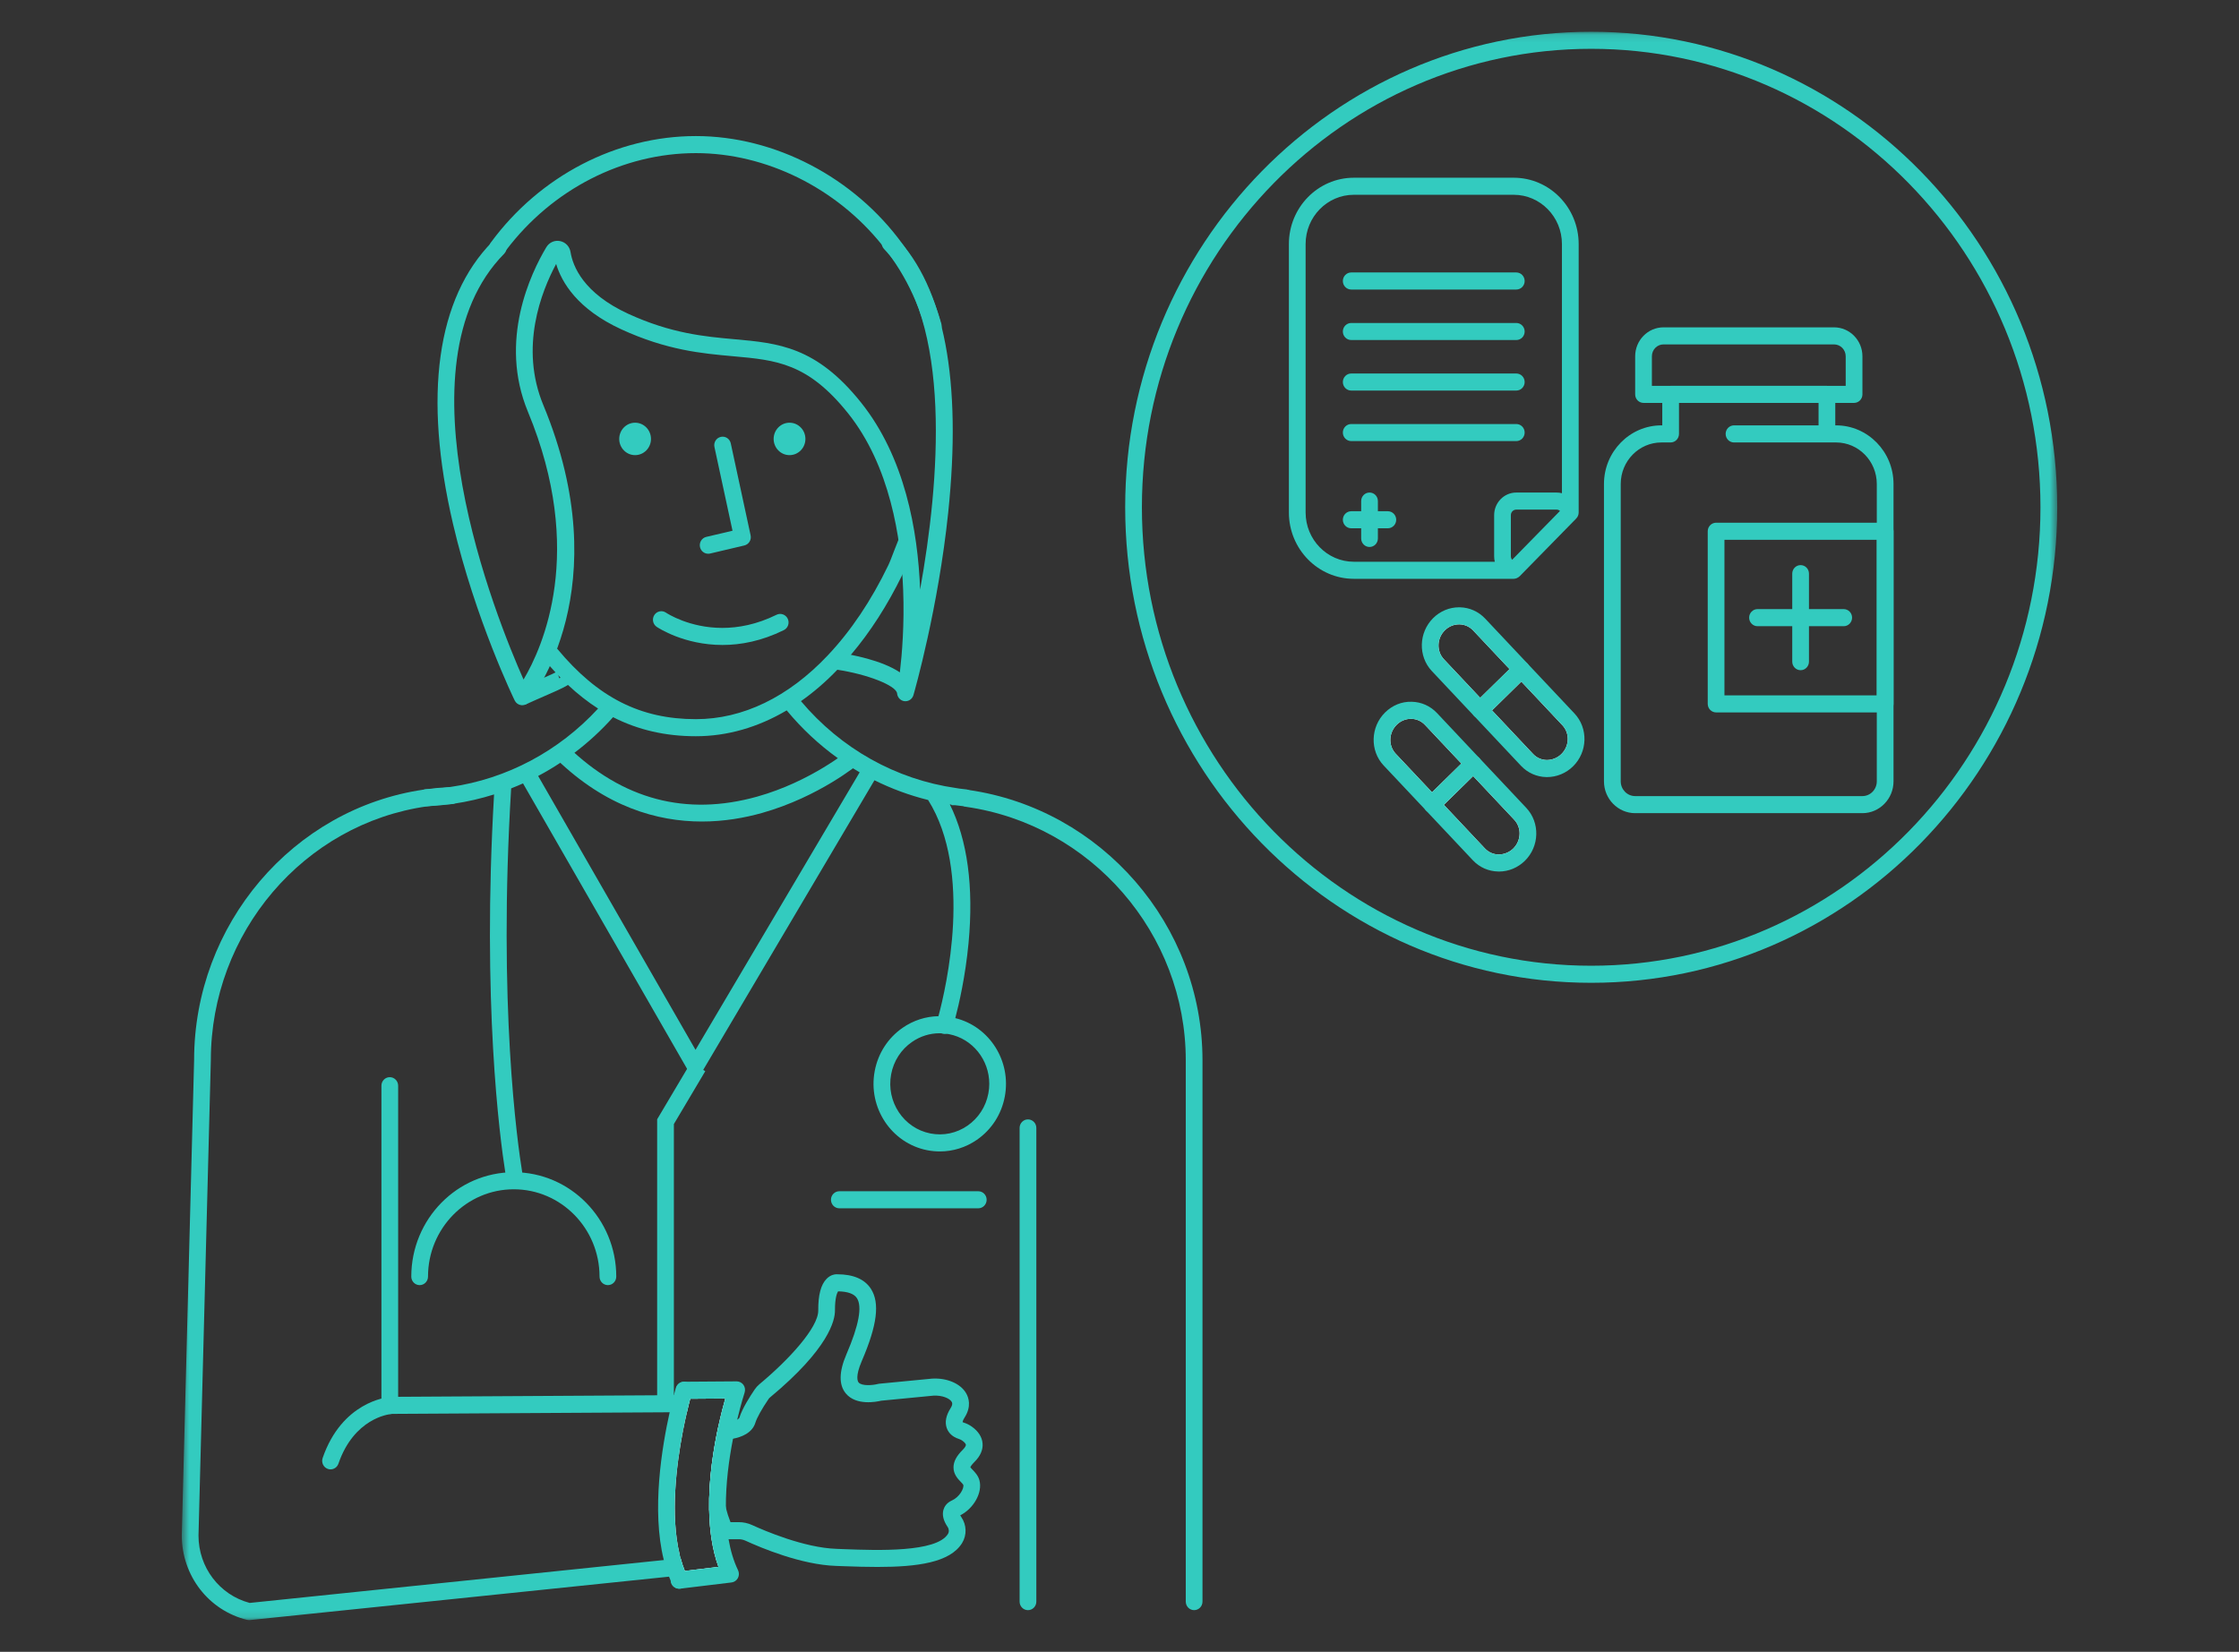 <?xml version="1.0" encoding="utf-8"?><svg width="290" height="214" viewBox="0 0 290 214" fill="none" xmlns="http://www.w3.org/2000/svg">
<rect x="0" y="0" width="290" height="214" fill="#333333" stroke="none"/>
<path fill-rule="evenodd" clip-rule="evenodd" d="M179.756 66.231H178.467V64.915C178.467 64.302 177.985 63.81 177.385 63.81C176.784 63.81 176.302 64.302 176.302 64.915V66.231H175.013C174.417 66.231 173.929 66.724 173.929 67.336C173.929 67.944 174.417 68.441 175.013 68.441H176.302V69.757C176.302 70.369 176.784 70.862 177.385 70.862C177.985 70.862 178.467 70.369 178.467 69.757V68.441H179.756C180.352 68.441 180.84 67.944 180.84 67.336C180.84 66.724 180.352 66.231 179.756 66.231ZM196.394 54.934H175.013C174.417 54.934 173.929 55.426 173.929 56.039C173.929 56.647 174.417 57.144 175.013 57.144H196.394C196.994 57.144 197.477 56.647 197.477 56.039C197.477 55.426 196.994 54.934 196.394 54.934ZM196.394 48.388H175.013C174.417 48.388 173.929 48.881 173.929 49.494C173.929 50.101 174.417 50.599 175.013 50.599H196.394C196.994 50.599 197.477 50.101 197.477 49.494C197.477 48.881 196.994 48.388 196.394 48.388ZM196.394 41.842H175.013C174.417 41.842 173.929 42.34 173.929 42.948C173.929 43.56 174.417 44.052 175.013 44.052H196.394C196.994 44.052 197.477 43.56 197.477 42.948C197.477 42.34 196.994 41.842 196.394 41.842ZM196.394 35.297H175.013C174.417 35.297 173.929 35.794 173.929 36.407C173.929 37.014 174.417 37.511 175.013 37.511H196.394C196.994 37.511 197.477 37.014 197.477 36.407C197.477 35.794 196.994 35.297 196.394 35.297Z" fill="#33CBBF"/>
<path fill-rule="evenodd" clip-rule="evenodd" d="M180.769 97.639C179.799 96.6 179.86 94.92 180.905 93.892C181.406 93.395 182.063 93.126 182.748 93.126H182.804C183.475 93.141 184.102 93.419 184.567 93.911L189.278 98.916L185.481 102.643L180.769 97.639ZM190.089 98.184L185.35 93.145C184.665 92.418 183.746 92.04 182.823 92.021C181.866 92.002 180.901 92.361 180.155 93.093C178.673 94.553 178.604 96.921 179.986 98.399L184.726 103.438L185.448 104.204L190.811 98.95L190.089 98.184Z" fill="white"/>
<path fill-rule="evenodd" clip-rule="evenodd" d="M180.905 93.891C181.407 93.395 182.063 93.126 182.748 93.126H182.804C183.474 93.141 184.103 93.419 184.567 93.911L189.278 98.916L185.481 102.644L180.769 97.639C179.799 96.6 179.86 94.92 180.905 93.891ZM191.618 98.213C191.594 98.189 191.566 98.16 191.542 98.136L186.128 92.38C185.261 91.461 184.098 90.939 182.846 90.915C181.547 90.873 180.338 91.379 179.4 92.299C177.502 94.169 177.413 97.251 179.208 99.165L184.627 104.922C184.646 104.949 184.674 104.973 184.698 105.002C184.89 105.189 185.153 105.304 185.429 105.309H185.448C185.729 105.309 185.996 105.199 186.198 105.002L191.561 99.748C191.983 99.332 192.007 98.653 191.618 98.213Z" fill="#33CBBF"/>
<path fill-rule="evenodd" clip-rule="evenodd" d="M195.995 109.936C195.485 110.433 194.786 110.702 194.092 110.702C193.417 110.687 192.789 110.409 192.329 109.921L187.009 104.265L190.806 100.543L196.126 106.199C196.591 106.691 196.821 107.328 196.821 107.974C196.821 108.682 196.544 109.395 195.995 109.936ZM196.91 105.433L191.561 99.749L190.839 98.978L185.476 104.236L186.198 105.002L191.547 110.687C192.231 111.414 193.15 111.787 194.074 111.806C195.021 111.826 195.995 111.466 196.746 110.73C198.223 109.28 198.298 106.902 196.91 105.433Z" fill="white"/>
<path fill-rule="evenodd" clip-rule="evenodd" d="M194.093 110.701C193.418 110.687 192.79 110.409 192.33 109.921L187.01 104.266L190.806 100.543L196.127 106.199C196.591 106.691 196.821 107.327 196.821 107.974C196.821 108.682 196.544 109.395 195.996 109.935C195.485 110.433 194.786 110.701 194.093 110.701ZM197.688 104.663L191.618 98.213C191.594 98.189 191.566 98.159 191.543 98.136C191.35 97.973 191.111 97.882 190.858 97.872C190.591 97.868 190.295 97.978 190.089 98.184L184.726 103.437C184.323 103.84 184.285 104.476 184.628 104.921C184.647 104.949 184.674 104.973 184.698 105.002L190.768 111.452C191.626 112.366 192.794 112.883 194.05 112.906C194.083 112.911 194.116 112.911 194.149 112.911C194.763 112.911 195.377 112.787 195.949 112.553C196.516 112.313 197.047 111.969 197.496 111.529C199.404 109.658 199.489 106.577 197.688 104.663Z" fill="#33CBBF"/>
<path fill-rule="evenodd" clip-rule="evenodd" d="M187.009 85.399C186.039 84.361 186.099 82.68 187.145 81.652C187.646 81.16 188.298 80.886 188.987 80.886H189.039C189.714 80.901 190.342 81.183 190.807 81.676L195.517 86.681L191.72 90.404L187.009 85.399ZM196.324 85.944L191.585 80.91C190.9 80.183 189.986 79.801 189.062 79.781C188.106 79.762 187.14 80.122 186.39 80.858C184.913 82.313 184.839 84.681 186.226 86.165L190.965 91.203L191.687 91.968L197.046 86.71L196.324 85.944Z" fill="white"/>
<path fill-rule="evenodd" clip-rule="evenodd" d="M187.145 81.652C187.646 81.16 188.298 80.886 188.987 80.886H189.039C189.714 80.901 190.342 81.184 190.807 81.677L195.517 86.681L191.72 90.404L187.009 85.399C186.039 84.36 186.099 82.681 187.145 81.652ZM197.899 86.026L197.857 85.978C197.848 85.969 197.838 85.954 197.829 85.945L192.368 80.145C191.5 79.221 190.333 78.705 189.086 78.676H188.987C187.735 78.676 186.549 79.165 185.64 80.059C183.741 81.935 183.653 85.011 185.448 86.93L190.905 92.734C190.914 92.744 190.923 92.753 190.937 92.763L190.984 92.81C191.176 92.973 191.416 93.065 191.665 93.074H191.687C191.969 93.074 192.236 92.964 192.438 92.763L197.796 87.509C198.199 87.112 198.236 86.47 197.899 86.026Z" fill="#33CBBF"/>
<path fill-rule="evenodd" clip-rule="evenodd" d="M202.231 97.696C201.72 98.198 201.022 98.466 200.332 98.462C199.652 98.447 199.029 98.169 198.569 97.681L193.249 92.031L197.046 88.303L202.367 93.959C202.831 94.452 203.061 95.088 203.061 95.734C203.061 96.442 202.779 97.159 202.231 97.696ZM203.15 93.193L197.796 87.509L197.079 86.743L191.715 91.997L192.438 92.763L197.787 98.447C198.47 99.174 199.39 99.547 200.314 99.567C201.261 99.586 202.235 99.227 202.982 98.495C204.462 97.045 204.533 94.667 203.15 93.193Z" fill="white"/>
<path fill-rule="evenodd" clip-rule="evenodd" d="M200.333 98.462C199.653 98.447 199.029 98.17 198.569 97.681L193.249 92.031L197.046 88.303L202.367 93.959C202.831 94.451 203.061 95.088 203.061 95.734C203.061 96.442 202.779 97.159 202.231 97.696C201.72 98.198 201.022 98.466 200.333 98.462ZM203.928 92.428L197.9 86.026L197.857 85.978C197.66 85.763 197.384 85.643 197.097 85.638C196.826 85.619 196.535 85.744 196.324 85.944L190.966 91.203C190.534 91.624 190.52 92.323 190.937 92.763L190.985 92.81L197.004 99.212C197.866 100.126 199.033 100.648 200.29 100.672H200.384C201.617 100.672 202.836 100.175 203.736 99.289C205.644 97.418 205.728 94.342 203.928 92.428Z" fill="#33CBBF"/>
<path fill-rule="evenodd" clip-rule="evenodd" d="M238.802 78.911H234.301V74.317C234.301 73.705 233.818 73.212 233.219 73.212C232.622 73.212 232.135 73.705 232.135 74.317V78.911H227.635C227.04 78.911 226.552 79.408 226.552 80.016C226.552 80.629 227.04 81.126 227.635 81.126H232.135V85.719C232.135 86.332 232.622 86.825 233.219 86.825C233.818 86.825 234.301 86.332 234.301 85.719V81.126H238.802C239.401 81.126 239.885 80.629 239.885 80.016C239.885 79.408 239.401 78.911 238.802 78.911ZM238.802 78.911H234.301V74.317C234.301 73.705 233.818 73.212 233.219 73.212C232.622 73.212 232.135 73.705 232.135 74.317V78.911H227.635C227.04 78.911 226.552 79.408 226.552 80.016C226.552 80.629 227.04 81.126 227.635 81.126H232.135V85.719C232.135 86.332 232.622 86.825 233.219 86.825C233.818 86.825 234.301 86.332 234.301 85.719V81.126H238.802C239.401 81.126 239.885 80.629 239.885 80.016C239.885 79.408 239.401 78.911 238.802 78.911ZM238.802 78.911H234.301V74.317C234.301 73.705 233.818 73.212 233.219 73.212C232.622 73.212 232.135 73.705 232.135 74.317V78.911H227.635C227.04 78.911 226.552 79.408 226.552 80.016C226.552 80.629 227.04 81.126 227.635 81.126H232.135V85.719C232.135 86.332 232.622 86.825 233.219 86.825C233.818 86.825 234.301 86.332 234.301 85.719V81.126H238.802C239.401 81.126 239.885 80.629 239.885 80.016C239.885 79.408 239.401 78.911 238.802 78.911ZM238.802 78.911H234.301V74.317C234.301 73.705 233.818 73.212 233.219 73.212C232.622 73.212 232.135 73.705 232.135 74.317V78.911H227.635C227.04 78.911 226.552 79.408 226.552 80.016C226.552 80.629 227.04 81.126 227.635 81.126H232.135V85.719C232.135 86.332 232.622 86.825 233.219 86.825C233.818 86.825 234.301 86.332 234.301 85.719V81.126H238.802C239.401 81.126 239.885 80.629 239.885 80.016C239.885 79.408 239.401 78.911 238.802 78.911ZM238.802 78.911H234.301V74.317C234.301 73.705 233.818 73.212 233.219 73.212C232.622 73.212 232.135 73.705 232.135 74.317V78.911H227.635C227.04 78.911 226.552 79.408 226.552 80.016C226.552 80.629 227.04 81.126 227.635 81.126H232.135V85.719C232.135 86.332 232.622 86.825 233.219 86.825C233.818 86.825 234.301 86.332 234.301 85.719V81.126H238.802C239.401 81.126 239.885 80.629 239.885 80.016C239.885 79.408 239.401 78.911 238.802 78.911ZM243.086 101.222C243.086 102.275 242.252 103.136 241.221 103.136H211.789C210.759 103.136 209.92 102.275 209.92 101.222V62.704C209.92 59.733 212.282 57.321 215.188 57.321H216.384C216.979 57.321 217.467 56.824 217.467 56.211V52.202H235.544V55.106H224.592C223.992 55.106 223.509 55.604 223.509 56.211C223.509 56.824 223.992 57.321 224.592 57.321H237.813C240.719 57.321 243.086 59.733 243.086 62.704V101.222ZM237.813 55.106H237.709V51.096C237.709 50.489 237.227 49.991 236.627 49.991H216.384C215.783 49.991 215.301 50.489 215.301 51.096V55.106H215.188C211.086 55.106 207.749 58.517 207.749 62.704V101.222C207.749 103.495 209.562 105.347 211.789 105.347H241.221C243.443 105.347 245.253 103.495 245.253 101.222V62.704C245.253 58.517 241.914 55.106 237.813 55.106ZM238.802 78.911H234.301V74.317C234.301 73.705 233.818 73.212 233.219 73.212C232.622 73.212 232.135 73.705 232.135 74.317V78.911H227.635C227.04 78.911 226.552 79.408 226.552 80.016C226.552 80.629 227.04 81.126 227.635 81.126H232.135V85.719C232.135 86.332 232.622 86.825 233.219 86.825C233.818 86.825 234.301 86.332 234.301 85.719V81.126H238.802C239.401 81.126 239.885 80.629 239.885 80.016C239.885 79.408 239.401 78.911 238.802 78.911ZM238.802 78.911H234.301V74.317C234.301 73.705 233.818 73.212 233.219 73.212C232.622 73.212 232.135 73.705 232.135 74.317V78.911H227.635C227.04 78.911 226.552 79.408 226.552 80.016C226.552 80.629 227.04 81.126 227.635 81.126H232.135V85.719C232.135 86.332 232.622 86.825 233.219 86.825C233.818 86.825 234.301 86.332 234.301 85.719V81.126H238.802C239.401 81.126 239.885 80.629 239.885 80.016C239.885 79.408 239.401 78.911 238.802 78.911ZM238.802 78.911H234.301V74.317C234.301 73.705 233.818 73.212 233.219 73.212C232.622 73.212 232.135 73.705 232.135 74.317V78.911H227.635C227.04 78.911 226.552 79.408 226.552 80.016C226.552 80.629 227.04 81.126 227.635 81.126H232.135V85.719C232.135 86.332 232.622 86.825 233.219 86.825C233.818 86.825 234.301 86.332 234.301 85.719V81.126H238.802C239.401 81.126 239.885 80.629 239.885 80.016C239.885 79.408 239.401 78.911 238.802 78.911ZM238.802 78.911H234.301V74.317C234.301 73.705 233.818 73.212 233.219 73.212C232.622 73.212 232.135 73.705 232.135 74.317V78.911H227.635C227.04 78.911 226.552 79.408 226.552 80.016C226.552 80.629 227.04 81.126 227.635 81.126H232.135V85.719C232.135 86.332 232.622 86.825 233.219 86.825C233.818 86.825 234.301 86.332 234.301 85.719V81.126H238.802C239.401 81.126 239.885 80.629 239.885 80.016C239.885 79.408 239.401 78.911 238.802 78.911ZM238.802 78.911H234.301V74.317C234.301 73.705 233.818 73.212 233.219 73.212C232.622 73.212 232.135 73.705 232.135 74.317V78.911H227.635C227.04 78.911 226.552 79.408 226.552 80.016C226.552 80.629 227.04 81.126 227.635 81.126H232.135V85.719C232.135 86.332 232.622 86.825 233.219 86.825C233.818 86.825 234.301 86.332 234.301 85.719V81.126H238.802C239.401 81.126 239.885 80.629 239.885 80.016C239.885 79.408 239.401 78.911 238.802 78.911ZM238.802 78.911H234.301V74.317C234.301 73.705 233.818 73.212 233.219 73.212C232.622 73.212 232.135 73.705 232.135 74.317V78.911H227.635C227.04 78.911 226.552 79.408 226.552 80.016C226.552 80.629 227.04 81.126 227.635 81.126H232.135V85.719C232.135 86.332 232.622 86.825 233.219 86.825C233.818 86.825 234.301 86.332 234.301 85.719V81.126H238.802C239.401 81.126 239.885 80.629 239.885 80.016C239.885 79.408 239.401 78.911 238.802 78.911Z" fill="#33CBBF"/>
<mask id="mask0_31194_553" style="mask-type:alpha" maskUnits="userSpaceOnUse" x="23" y="4" width="244" height="206">
<path d="M23.544 209.887H266.456V4.114H23.544V209.887Z" fill="white"/>
</mask>
<g mask="url(#mask0_31194_553)">
<path fill-rule="evenodd" clip-rule="evenodd" d="M223.354 90.084H243.086V69.929H223.354V90.084ZM244.169 67.719H222.272C221.676 67.719 221.189 68.216 221.189 68.824V91.188C221.189 91.796 221.676 92.294 222.272 92.294H244.169C244.77 92.294 245.252 91.796 245.252 91.188V68.824C245.252 68.216 244.77 67.719 244.169 67.719ZM239.059 49.986H213.956V46.158C213.956 45.307 214.63 44.618 215.46 44.618H237.55C238.38 44.618 239.059 45.307 239.059 46.158V49.986ZM237.55 42.407H215.46C213.435 42.407 211.79 44.091 211.79 46.158V51.092C211.79 51.704 212.272 52.197 212.873 52.197H240.143C240.738 52.197 241.226 51.704 241.226 51.092V46.158C241.226 44.091 239.575 42.407 237.55 42.407Z" fill="#33CBBF"/>
<path fill-rule="evenodd" clip-rule="evenodd" d="M124.438 191.977C124.561 192.101 124.739 192.288 124.767 192.359C124.893 192.824 124.26 193.958 123.304 194.384C122.582 194.704 122.301 195.226 122.193 195.608C122.01 196.274 122.193 197.016 122.737 197.814C122.929 198.097 122.947 198.455 122.779 198.728C121.293 201.14 113.581 200.853 109.437 200.7L108.35 200.657C104.125 200.518 98.936 198.269 97.445 197.585C96.887 197.326 96.292 197.197 95.677 197.197H94.614C94.374 196.59 94.177 195.977 94.022 195.365C94.018 195.36 94.018 195.36 94.022 195.355C94.018 195.35 94.018 195.35 94.022 195.345C94.018 195.34 94.018 195.34 94.022 195.336C94.018 195.331 94.018 195.331 94.018 195.326C93.507 193.374 93.418 191.379 93.746 189.413C93.971 188.048 94.355 187.015 94.6 186.445C94.707 186.431 94.819 186.412 94.942 186.388C95.964 186.197 97.422 185.685 97.839 184.312C98.036 183.675 98.669 182.532 99.536 181.259C99.588 181.177 99.653 181.11 99.723 181.049C107.36 174.709 108.162 171.043 108.147 169.761C108.138 168.1 108.429 167.484 108.551 167.297C109.803 167.316 110.623 167.613 110.989 168.177C111.696 169.268 111.242 171.713 109.633 175.445C108.659 177.708 108.631 179.422 109.559 180.531C110.895 182.134 113.534 181.608 114.13 181.464L120.894 180.809C122.057 180.742 123.014 181.168 123.271 181.618C123.318 181.704 123.445 181.924 123.121 182.436C122.521 183.383 122.357 184.249 122.625 185.005C122.859 185.67 123.403 186.163 124.166 186.407C124.335 186.46 124.494 186.537 124.641 186.642C124.95 186.857 125.095 187.067 125.104 187.178C125.113 187.283 125.011 187.507 124.701 187.819C123.889 188.623 123.51 189.341 123.5 190.082C123.491 190.996 124.063 191.589 124.438 191.977ZM125.986 190.426C125.882 190.321 125.737 190.173 125.68 190.082C125.714 190 125.826 189.786 126.21 189.402C126.975 188.642 127.331 187.833 127.265 187.001C127.2 186.172 126.717 185.421 125.873 184.823C125.545 184.589 125.184 184.412 124.804 184.293C124.743 184.273 124.701 184.254 124.672 184.235C124.682 184.154 124.734 183.962 124.94 183.637C125.854 182.201 125.46 181.058 125.141 180.508C124.429 179.254 122.667 178.489 120.726 178.603L113.843 179.268L113.675 179.302C113.042 179.469 111.617 179.589 111.209 179.101C111.087 178.952 110.759 178.326 111.617 176.331C113.619 171.684 113.984 168.795 112.798 166.962C111.992 165.718 110.52 165.086 108.443 165.086H108.312C108.147 165.086 107.594 165.13 107.06 165.675C106.32 166.431 105.968 167.775 105.982 169.775C106.001 171.99 102.166 176.168 98.359 179.33C98.125 179.526 97.923 179.752 97.754 180C97.168 180.862 96.127 182.483 95.772 183.656C95.744 183.742 95.64 183.828 95.485 183.914C95.317 184.01 95.078 184.092 94.815 184.159C94.646 184.201 94.464 184.235 94.281 184.254C94.145 184.278 94.004 184.288 93.868 184.293L93.263 184.307L93.076 184.637C92.419 187.632 91.777 191.628 91.847 195.613C91.847 195.623 91.847 195.633 91.852 195.642C92.086 196.632 92.434 197.685 92.912 198.757L93.198 199.408H95.677C95.983 199.408 96.278 199.474 96.555 199.599C98.585 200.532 103.783 202.718 108.279 202.867L109.357 202.906C110.834 202.963 112.278 203.001 113.666 203.001C118.781 203.001 123.051 202.441 124.612 199.905C125.245 198.876 125.207 197.561 124.518 196.551C124.452 196.455 124.406 196.379 124.373 196.313C126.135 195.417 127.284 193.345 126.857 191.771C126.689 191.163 126.3 190.756 125.986 190.426ZM128.016 141.65C127.692 143.367 126.731 144.851 125.315 145.832C123.895 146.813 122.188 147.171 120.505 146.841C117.036 146.162 114.753 142.722 115.424 139.172C115.748 137.453 116.703 135.97 118.123 134.989C119.197 134.243 120.435 133.86 121.705 133.86C121.79 133.86 121.874 133.86 121.963 133.87C122.16 133.874 122.357 133.888 122.553 133.917C122.68 133.932 122.802 133.956 122.929 133.98C125.994 134.578 128.133 137.329 128.133 140.41C128.133 140.817 128.095 141.233 128.016 141.65ZM123.73 131.898C123.599 131.865 123.469 131.831 123.336 131.807C122.741 131.692 122.142 131.64 121.551 131.649C119.905 131.678 118.302 132.19 116.905 133.156C115.011 134.472 113.726 136.459 113.295 138.755C112.4 143.501 115.451 148.1 120.097 149.014C120.646 149.119 121.19 149.172 121.734 149.172C123.435 149.172 125.095 148.654 126.53 147.665C127.481 147.004 128.273 146.181 128.887 145.234C129.497 144.286 129.929 143.214 130.144 142.066C131.011 137.453 128.156 132.984 123.73 131.898Z" fill="#33CBBF"/>
<path fill-rule="evenodd" clip-rule="evenodd" d="M126.709 156.538H108.712C108.113 156.538 107.629 156.043 107.629 155.431C107.629 154.821 108.113 154.327 108.712 154.327H126.709C127.307 154.327 127.792 154.821 127.792 155.431C127.792 156.043 127.307 156.538 126.709 156.538Z" fill="#33CBBF"/>
<path fill-rule="evenodd" clip-rule="evenodd" d="M87.282 181.875H85.116V145.006L89.495 137.628L91.349 138.774L87.282 145.624V181.875Z" fill="#33CBBF"/>
<path fill-rule="evenodd" clip-rule="evenodd" d="M84.317 56.864C84.317 58.023 83.395 58.964 82.26 58.964C81.124 58.964 80.203 58.023 80.203 56.864C80.203 55.704 81.124 54.763 82.26 54.763C83.395 54.763 84.317 55.704 84.317 56.864Z" fill="#33CBBF"/>
<path fill-rule="evenodd" clip-rule="evenodd" d="M104.319 56.864C104.319 58.023 103.398 58.964 102.261 58.964C101.125 58.964 100.204 58.023 100.204 56.864C100.204 55.704 101.125 54.763 102.261 54.763C103.398 54.763 104.319 55.704 104.319 56.864Z" fill="#33CBBF"/>
<path fill-rule="evenodd" clip-rule="evenodd" d="M95.35 181.187C95.288 181.096 95.218 181.019 95.138 180.958C94.951 180.795 94.713 180.703 94.459 180.703H94.45L89.527 180.732L88.613 180.737H88.398L87.741 180.742H87.737L87.281 180.747L85.116 180.761L51.569 180.958V140.654C51.569 140.042 51.081 139.549 50.486 139.549C49.886 139.549 49.403 140.042 49.403 140.654V182.067C49.403 182.364 49.515 182.641 49.721 182.852C49.928 183.058 50.214 183.187 50.491 183.172H50.748H50.753L86.738 182.962H86.743L87.849 182.953H87.854L88.505 182.948H88.974C89.138 182.226 89.288 181.637 89.401 181.211L93.943 181.177C93.7 182.034 93.386 183.225 93.076 184.637C92.419 187.632 91.777 191.627 91.848 195.613C91.848 195.623 91.848 195.632 91.852 195.642C91.9 198.188 92.241 200.728 93.057 202.991L88.698 203.518C88.486 202.996 88.308 202.446 88.154 201.877L88.06 201.887L88.018 201.892L87.066 201.991L85.979 202.106L32.339 207.662C28.424 206.623 25.71 203.049 25.71 198.934L27.308 137.348C27.308 120.845 39.361 106.71 55.342 104.461C55.39 104.457 55.432 104.448 55.478 104.443C56.43 104.314 57.382 104.227 58.31 104.184C58.371 104.179 58.427 104.179 58.488 104.175C58.596 104.17 58.704 104.151 58.802 104.118H58.807C59.243 103.96 59.547 103.524 59.534 103.031C59.51 102.419 58.999 101.94 58.408 101.969C58.291 101.974 58.174 101.978 58.057 101.988C57.143 102.027 56.21 102.112 55.277 102.242C55.202 102.251 55.122 102.261 55.047 102.27C55.005 102.275 54.963 102.284 54.921 102.289C37.932 104.744 25.142 119.793 25.142 137.32L23.544 198.905C23.544 204.135 27.022 208.637 32.006 209.858C32.09 209.877 32.174 209.886 32.259 209.886C32.296 209.886 32.329 209.886 32.367 209.882L86.653 204.26L87.019 204.221L87.783 204.144L87.961 204.126L87.999 204.121L88.918 204.024L93.765 203.523C93.981 203.499 94.178 203.413 94.338 203.274C94.454 203.183 94.548 203.064 94.618 202.925C94.787 202.594 94.778 202.197 94.595 201.872C94.168 201.106 93.84 200.278 93.601 199.408C92.162 194.178 93.812 187.427 94.815 184.159C95.176 182.971 95.452 182.245 95.467 182.216C95.598 181.876 95.556 181.489 95.35 181.187ZM133.144 145.019C132.544 145.019 132.062 145.516 132.062 146.123V207.494C132.062 208.107 132.544 208.599 133.144 208.599C133.74 208.599 134.228 208.107 134.228 207.494V146.123C134.228 145.516 133.74 145.019 133.144 145.019ZM102.03 80.159C101.767 79.61 101.121 79.379 100.581 79.643C98.008 80.911 95.621 81.347 93.559 81.347C89.288 81.347 86.424 79.48 86.251 79.365C85.753 79.031 85.083 79.169 84.751 79.676C84.422 80.189 84.558 80.872 85.055 81.208C85.261 81.347 88.608 83.557 93.577 83.557C95.921 83.557 98.622 83.064 101.523 81.633C102.063 81.37 102.288 80.71 102.03 80.159ZM97.22 69.351L94.652 57.441C94.524 56.843 93.949 56.465 93.362 56.599C92.777 56.728 92.405 57.317 92.537 57.915L94.876 68.757L91.477 69.556C90.896 69.695 90.53 70.288 90.667 70.882C90.784 71.394 91.229 71.738 91.721 71.738C91.801 71.738 91.885 71.734 91.965 71.714L96.404 70.667C96.986 70.532 97.352 69.944 97.22 69.351Z" fill="#33CBBF"/>
<path fill-rule="evenodd" clip-rule="evenodd" d="M42.812 190.361C42.693 190.361 42.572 190.34 42.453 190.298C41.889 190.095 41.592 189.465 41.79 188.888C44.292 181.615 50.108 181.031 50.355 181.009C50.953 180.954 51.475 181.409 51.525 182.018C51.576 182.624 51.137 183.157 50.543 183.212C50.335 183.233 45.852 183.755 43.834 189.621C43.678 190.075 43.259 190.361 42.812 190.361Z" fill="#33CBBF"/>
<path fill-rule="evenodd" clip-rule="evenodd" d="M94.281 184.254C93.386 188.169 92.405 194.173 93.268 199.408C93.489 200.767 93.831 202.073 94.337 203.274C94.426 203.494 94.52 203.704 94.623 203.915L89.11 204.58L88.069 204.704L87.985 204.715V204.71L87.99 204.604L87.999 204.121L88.014 203.599L88.06 201.886L88.069 201.537C88.093 201.652 88.12 201.762 88.154 201.877C88.309 202.446 88.487 202.996 88.698 203.518L93.058 202.992C92.241 200.729 91.9 198.188 91.852 195.642C91.848 195.632 91.848 195.623 91.848 195.613C91.777 191.628 92.419 187.632 93.077 184.637C93.386 183.225 93.7 182.034 93.943 181.177L89.401 181.211C89.288 181.637 89.138 182.225 88.974 182.948C88.823 183.594 88.66 184.345 88.496 185.173L88.552 182.948L88.599 181.216L88.613 180.737L88.627 180.11L89.663 180.1L95.416 180.062C95.416 180.062 95.308 180.383 95.138 180.958C94.928 181.69 94.609 182.833 94.281 184.254Z" fill="white"/>
<path fill-rule="evenodd" clip-rule="evenodd" d="M94.942 186.388C94.43 189 93.99 192.187 94.018 195.326C94.018 195.33 94.018 195.33 94.023 195.335C94.018 195.34 94.018 195.34 94.023 195.345C94.018 195.35 94.018 195.35 94.023 195.355C94.018 195.359 94.018 195.359 94.023 195.364C94.033 196.738 94.135 198.101 94.365 199.408C94.609 200.843 95.007 202.202 95.594 203.426C95.748 203.747 95.738 204.13 95.575 204.441C95.406 204.757 95.096 204.972 94.749 205.011L88.102 205.814C88.089 205.814 88.079 205.819 88.064 205.814C88.027 205.819 87.985 205.819 87.947 205.819C87.924 205.819 87.905 205.819 87.881 205.814C87.38 205.767 86.963 205.369 86.907 204.834C86.883 204.613 86.925 204.403 87.019 204.221C87.136 203.977 87.342 203.781 87.6 203.686C87.685 203.652 87.774 203.628 87.867 203.618L87.952 203.608L87.975 203.603L88.013 203.599L88.698 203.518L93.057 202.991C92.241 200.729 91.9 198.188 91.852 195.642C91.847 195.632 91.847 195.623 91.847 195.612C91.777 191.627 92.419 187.632 93.077 184.637C93.386 183.225 93.7 182.034 93.943 181.177L89.401 181.211L88.637 181.215H88.627H88.599C88.584 181.215 88.566 181.215 88.552 181.211C88.463 181.206 88.374 181.187 88.29 181.163C88.064 181.087 87.872 180.938 87.741 180.742H87.736C87.62 180.565 87.549 180.35 87.545 180.115C87.54 179.507 88.022 179.005 88.623 179.005C88.627 179.001 88.632 179.001 88.637 179.005L95.411 178.957H95.416C95.762 178.957 96.09 179.129 96.297 179.416C96.498 179.703 96.554 180.077 96.442 180.416C96.428 180.459 95.987 181.819 95.486 183.914C95.307 184.656 95.12 185.489 94.942 186.388Z" fill="#33CBBF"/>
<path fill-rule="evenodd" clip-rule="evenodd" d="M87.947 204.715L87.952 204.528C87.961 204.556 87.976 204.58 87.99 204.605C87.999 204.638 88.018 204.672 88.032 204.705L87.985 204.71L87.947 204.715Z" fill="white"/>
<path fill-rule="evenodd" clip-rule="evenodd" d="M88.58 180.11L88.567 180.737L88.552 181.211L88.505 182.948L88.444 185.436C87.6 189.824 86.803 196.293 88.032 201.393L88.018 201.891L87.975 203.604L87.962 204.126L87.952 204.527C87.891 204.403 87.84 204.274 87.784 204.144C87.723 203.997 87.661 203.843 87.6 203.686C87.395 203.145 87.216 202.575 87.067 201.991C85.421 195.647 86.865 187.283 87.849 182.952H87.854C88.013 182.235 88.163 181.632 88.289 181.163C88.328 181.005 88.365 180.861 88.397 180.737H88.403C88.491 180.412 88.552 180.197 88.58 180.11Z" fill="white"/>
<path fill-rule="evenodd" clip-rule="evenodd" d="M89.663 180.1C89.663 180.215 89.65 180.335 89.612 180.45C89.607 180.46 89.579 180.56 89.527 180.732C89.499 180.856 89.452 181.014 89.401 181.211C89.288 181.637 89.138 182.225 88.974 182.947C88.824 183.594 88.66 184.345 88.496 185.173C88.482 185.258 88.463 185.35 88.444 185.435C87.6 189.823 86.803 196.293 88.032 201.393C88.041 201.441 88.055 201.489 88.069 201.537C88.093 201.652 88.121 201.762 88.154 201.877C88.308 202.446 88.487 202.997 88.698 203.518C88.767 203.691 88.838 203.862 88.918 204.025C88.947 204.092 88.974 204.159 89.007 204.226C89.058 204.336 89.096 204.455 89.11 204.58C89.133 204.805 89.087 205.039 88.978 205.24C88.81 205.556 88.501 205.767 88.149 205.805L88.064 205.814C88.027 205.819 87.984 205.819 87.947 205.819C87.924 205.819 87.905 205.819 87.882 205.814C87.366 205.786 86.925 205.379 86.869 204.839C86.869 204.814 86.869 204.791 86.864 204.772C86.789 204.604 86.72 204.432 86.653 204.26C86.386 203.571 86.161 202.848 85.979 202.106C84.366 195.637 85.745 187.407 86.737 182.962H86.743C86.827 182.57 86.912 182.206 86.996 181.876C87.099 181.436 87.197 181.058 87.281 180.747V180.737C87.441 180.134 87.544 179.79 87.549 179.766C87.704 179.287 88.149 178.986 88.623 179.005C88.627 179 88.632 179 88.637 179.005C88.73 179.005 88.824 179.024 88.918 179.057C89.368 179.206 89.659 179.636 89.663 180.1Z" fill="#33CBBF"/>
<path fill-rule="evenodd" clip-rule="evenodd" d="M154.665 208.598C154.068 208.598 153.583 208.104 153.583 207.492V137.358C153.583 120.967 141.349 106.852 125.126 104.526C124.534 104.441 124.121 103.882 124.204 103.278C124.287 102.673 124.834 102.25 125.428 102.337C142.714 104.816 155.749 119.871 155.749 137.358V207.492C155.749 208.104 155.264 208.598 154.665 208.598Z" fill="#33CBBF"/>
<path fill-rule="evenodd" clip-rule="evenodd" d="M206.094 125.113C174.009 125.113 147.902 98.471 147.902 65.719C147.902 32.972 174.009 6.324 206.094 6.324C238.183 6.324 264.285 32.972 264.285 65.719C264.285 98.471 238.183 125.113 206.094 125.113ZM206.094 4.114C172.814 4.114 145.736 31.752 145.736 65.719C145.736 99.691 172.814 127.324 206.094 127.324C239.378 127.324 266.456 99.691 266.456 65.719C266.456 31.752 239.378 4.114 206.094 4.114Z" fill="#33CBBF"/>
<path fill-rule="evenodd" clip-rule="evenodd" d="M202.306 63.896C202.081 63.838 201.846 63.81 201.603 63.81H196.394C194.81 63.81 193.525 65.126 193.525 66.738V72.059C193.525 72.303 193.554 72.547 193.61 72.776H175.355C171.909 72.776 169.106 69.91 169.106 66.394V31.617C169.106 28.096 171.909 25.234 175.355 25.234H196.057C199.502 25.234 202.306 28.096 202.306 31.617V63.896ZM195.855 72.519C195.752 72.394 195.691 72.231 195.691 72.059V66.738C195.691 66.341 196.005 66.02 196.394 66.02H201.603C201.771 66.02 201.931 66.083 202.053 66.193L195.855 72.519ZM196.057 23.024H175.355C170.714 23.024 166.94 26.875 166.94 31.617V66.394C166.94 71.13 170.714 74.987 175.355 74.987H196.057C196.333 74.987 196.629 74.848 196.83 74.652L196.835 74.647C196.84 74.643 196.844 74.638 196.854 74.633L204.125 67.207C204.129 67.202 204.134 67.198 204.139 67.188C204.144 67.183 204.149 67.178 204.153 67.174C204.359 66.968 204.472 66.686 204.472 66.394V31.617C204.472 26.875 200.698 23.024 196.057 23.024Z" fill="#33CBBF"/>
<path fill-rule="evenodd" clip-rule="evenodd" d="M90.085 136.009L69.702 100.529C70.681 100.008 71.638 99.443 72.571 98.821C73.195 98.414 73.804 97.983 74.399 97.529C76.199 96.17 77.878 94.624 79.406 92.912C82.669 94.576 86.204 95.38 90.132 95.38C94.192 95.38 98.162 94.237 101.894 92.031C103.858 94.404 106.086 96.481 108.523 98.228C109.16 98.687 109.812 99.122 110.478 99.534C110.764 99.711 111.054 99.888 111.345 100.055L90.085 136.009ZM123.271 104.314H123.693C124.12 104.376 124.509 104.424 124.875 104.457H124.88C124.889 104.461 124.903 104.461 124.912 104.461L125.044 104.467C125.639 104.467 126.113 103.974 126.113 103.361C126.113 102.902 125.826 102.505 125.428 102.338H125.419C125.32 102.294 125.212 102.27 125.1 102.261C124.832 102.232 124.551 102.199 124.247 102.16L123.867 102.098C116.047 100.988 108.93 96.997 103.741 90.835C105.373 89.691 106.952 88.333 108.453 86.767C108.56 86.667 108.659 86.562 108.758 86.457C109.249 85.935 109.737 85.395 110.211 84.83C112.718 81.877 114.95 78.399 116.868 74.471C116.868 74.471 116.872 74.466 116.868 74.461C116.91 74.379 116.952 74.303 116.994 74.217C117.224 73.748 117.533 72.93 117.838 72.131C118.035 71.619 118.222 71.13 118.344 70.848C118.583 70.288 118.34 69.638 117.791 69.389C117.247 69.145 116.615 69.389 116.371 69.939V69.944C116.361 69.949 116.361 69.949 116.361 69.954C116.221 70.284 116.024 70.791 115.818 71.332C115.546 72.044 115.241 72.853 115.054 73.231C112.845 77.815 110.201 81.748 107.201 84.92C102.105 90.318 96.203 93.169 90.132 93.169C82.95 93.169 77.414 90.361 72.191 84.069L72.163 84.04C71.774 83.604 71.108 83.557 70.663 83.94C70.204 84.337 70.147 85.035 70.536 85.499C70.766 85.772 70.991 86.04 71.221 86.303C71.465 86.581 71.709 86.854 71.957 87.117C72.078 87.251 72.205 87.38 72.332 87.509V87.513C72.421 87.61 72.51 87.701 72.598 87.791C72.918 88.117 73.241 88.433 73.564 88.734C74.826 89.916 76.124 90.935 77.465 91.796C72.388 97.314 65.647 100.902 58.352 101.949L58.263 101.96C58.193 101.969 58.127 101.979 58.057 101.987C57.176 102.113 56.266 102.194 55.277 102.242C55.239 102.242 55.202 102.247 55.164 102.247C55.08 102.251 54.995 102.265 54.921 102.289C54.447 102.423 54.11 102.878 54.128 103.4C54.156 104.008 54.663 104.467 55.258 104.457C55.333 104.453 55.404 104.453 55.479 104.443C56.477 104.395 57.41 104.309 58.31 104.184C58.375 104.179 58.437 104.17 58.498 104.161L58.577 104.151C58.652 104.141 58.727 104.127 58.802 104.118H58.807C60.57 103.854 62.304 103.452 63.992 102.921C62.426 129.884 64.728 147.32 65.45 151.913C65.572 152.693 65.647 153.1 65.651 153.129C65.755 153.655 66.205 154.023 66.711 154.023C66.781 154.023 66.851 154.019 66.922 154.004C67.508 153.885 67.892 153.305 67.78 152.707C67.775 152.684 67.724 152.421 67.644 151.913C67.016 148.057 64.498 130.267 66.205 102.136C66.725 101.936 67.236 101.715 67.742 101.491C67.747 101.5 67.751 101.505 67.756 101.515L88.993 138.472L90.061 140.334L91.079 138.611L113.262 101.084C115.475 102.184 117.801 103.041 120.21 103.639C126.037 112.902 122.55 127.937 121.551 131.649C121.41 132.181 121.317 132.478 121.311 132.501C121.133 133.066 121.424 133.669 121.963 133.87C121.977 133.874 121.997 133.884 122.014 133.888C122.198 133.946 122.381 133.956 122.554 133.917C122.929 133.845 123.253 133.568 123.374 133.171C123.394 133.114 123.529 132.659 123.731 131.899C124.209 130.085 125.039 126.496 125.447 122.19C126.131 114.883 125.315 108.845 123.023 104.208C123.08 104.218 123.14 104.227 123.196 104.237L123.271 104.314ZM121.922 41.934C121.7 41.149 121.447 40.374 121.171 39.608C121.166 39.599 121.166 39.589 121.162 39.584C120.187 36.919 118.86 34.388 117.196 32.029C117.116 31.914 117.036 31.799 116.957 31.689L116.91 31.632L116.905 31.627L116.891 31.603C110.633 22.981 100.385 17.627 90.132 17.627C79.87 17.627 69.95 22.77 63.598 31.388C63.532 31.464 63.481 31.555 63.439 31.646V31.65C63.265 32.053 63.34 32.541 63.664 32.876C64.086 33.306 64.775 33.302 65.201 32.871L65.3 32.751C65.389 32.632 65.478 32.507 65.576 32.388C71.53 24.521 80.677 19.837 90.132 19.837C99.217 19.837 108.307 24.349 114.214 31.703L114.218 31.708C114.551 32.115 114.861 32.526 115.17 32.952L115.217 33.01L115.236 33.038C115.297 33.124 115.363 33.211 115.419 33.302C115.438 33.321 115.457 33.345 115.47 33.369C116.914 35.421 118.086 37.618 118.967 39.929C118.977 39.943 118.986 39.962 118.991 39.981C119.015 40.048 119.038 40.115 119.062 40.187C119.062 40.192 119.066 40.197 119.066 40.201C119.361 40.967 119.609 41.752 119.835 42.541C119.971 43.029 120.407 43.345 120.876 43.345C120.975 43.345 121.077 43.331 121.176 43.302C121.625 43.172 121.926 42.781 121.959 42.335V42.326C121.968 42.197 121.959 42.063 121.922 41.934Z" fill="#33CBBF"/>
<path fill-rule="evenodd" clip-rule="evenodd" d="M78.736 166.491C78.138 166.491 77.653 165.996 77.653 165.385C77.653 159.148 72.671 154.075 66.545 154.075C60.42 154.075 55.437 159.148 55.437 165.385C55.437 165.996 54.952 166.491 54.354 166.491C53.756 166.491 53.271 165.996 53.271 165.385C53.271 157.929 59.226 151.863 66.545 151.863C73.864 151.863 79.82 157.929 79.82 165.385C79.82 165.996 79.335 166.491 78.736 166.491Z" fill="#33CBBF"/>
<path fill-rule="evenodd" clip-rule="evenodd" d="M90.908 106.43C85.127 106.43 78.444 104.527 72.035 98.312L73.528 96.71C80.624 103.59 88.88 105.775 98.071 103.203C105.023 101.256 109.94 97.18 109.989 97.139L111.366 98.846C111.154 99.024 106.096 103.23 98.719 105.314C96.435 105.959 93.782 106.43 90.908 106.43Z" fill="#33CBBF"/>
<path fill-rule="evenodd" clip-rule="evenodd" d="M67.635 91.365C67.594 91.365 67.551 91.363 67.51 91.357C67.147 91.314 66.829 91.088 66.666 90.753C66.615 90.65 61.566 80.254 58.677 67.882C54.8 51.274 56.56 38.627 63.769 31.308C64.194 30.877 64.88 30.88 65.301 31.312C65.723 31.745 65.721 32.445 65.297 32.875C51.038 47.353 64.306 80.142 67.81 88.036C70.28 83.892 75.899 71.471 68.377 53.341C64.549 44.113 68.766 35.367 70.757 32.035C71.133 31.407 71.832 31.089 72.538 31.232C73.246 31.372 73.78 31.932 73.898 32.66C74.198 34.499 75.567 37.984 81.368 40.651C86.939 43.212 91.291 43.603 95.131 43.948C100.814 44.458 105.722 44.899 111.515 52.138C117.185 59.223 118.887 68.692 119.174 76.383C121.652 62.633 123.515 41.685 114.505 32.259C114.087 31.822 114.095 31.122 114.523 30.696C114.952 30.27 115.637 30.277 116.054 30.715C122.326 37.275 124.599 49.293 122.81 66.438C121.527 78.741 118.498 89.406 118.319 90.026C118.3 90.097 118.275 90.164 118.244 90.229C118.181 90.358 118.097 90.47 117.996 90.562C117.853 90.693 117.676 90.786 117.477 90.824C117.415 90.837 117.352 90.843 117.287 90.844C117.072 90.853 116.87 90.786 116.699 90.676C116.697 90.676 116.698 90.675 116.697 90.675C116.657 90.649 116.62 90.621 116.584 90.591C116.584 90.59 116.582 90.59 116.582 90.59C116.399 90.435 116.265 90.218 116.213 89.968C116.204 89.924 116.197 89.88 116.194 89.834C116.077 88.814 112.366 87.35 108.386 86.756C107.794 86.668 107.385 86.107 107.471 85.502C107.557 84.898 108.108 84.482 108.7 84.569C110.231 84.797 114.205 85.519 116.552 87.107C116.831 84.74 117.151 80.853 116.978 76.389C116.717 69.709 115.268 60.323 109.837 53.536C104.622 47.02 100.561 46.655 94.941 46.151C90.93 45.79 86.383 45.382 80.478 42.667C74.786 40.05 72.749 36.58 72.033 34.197C70.116 37.762 67.266 44.99 70.372 52.478C80.202 76.171 68.951 90.374 68.467 90.967C68.26 91.22 67.954 91.365 67.635 91.365Z" fill="#33CBBF"/>
<path fill-rule="evenodd" clip-rule="evenodd" d="M68.072 91.268L67.179 89.253C68.019 88.865 68.862 88.499 69.634 88.163C70.81 87.652 72.274 87.016 72.561 86.766C72.398 86.909 72.188 87.397 72.45 87.876L74.343 86.801C74.507 87.101 74.537 87.463 74.427 87.792C74.166 88.568 73.333 88.96 70.483 90.198C69.724 90.528 68.897 90.887 68.072 91.268Z" fill="#33CBBF"/>
</g>
</svg>
